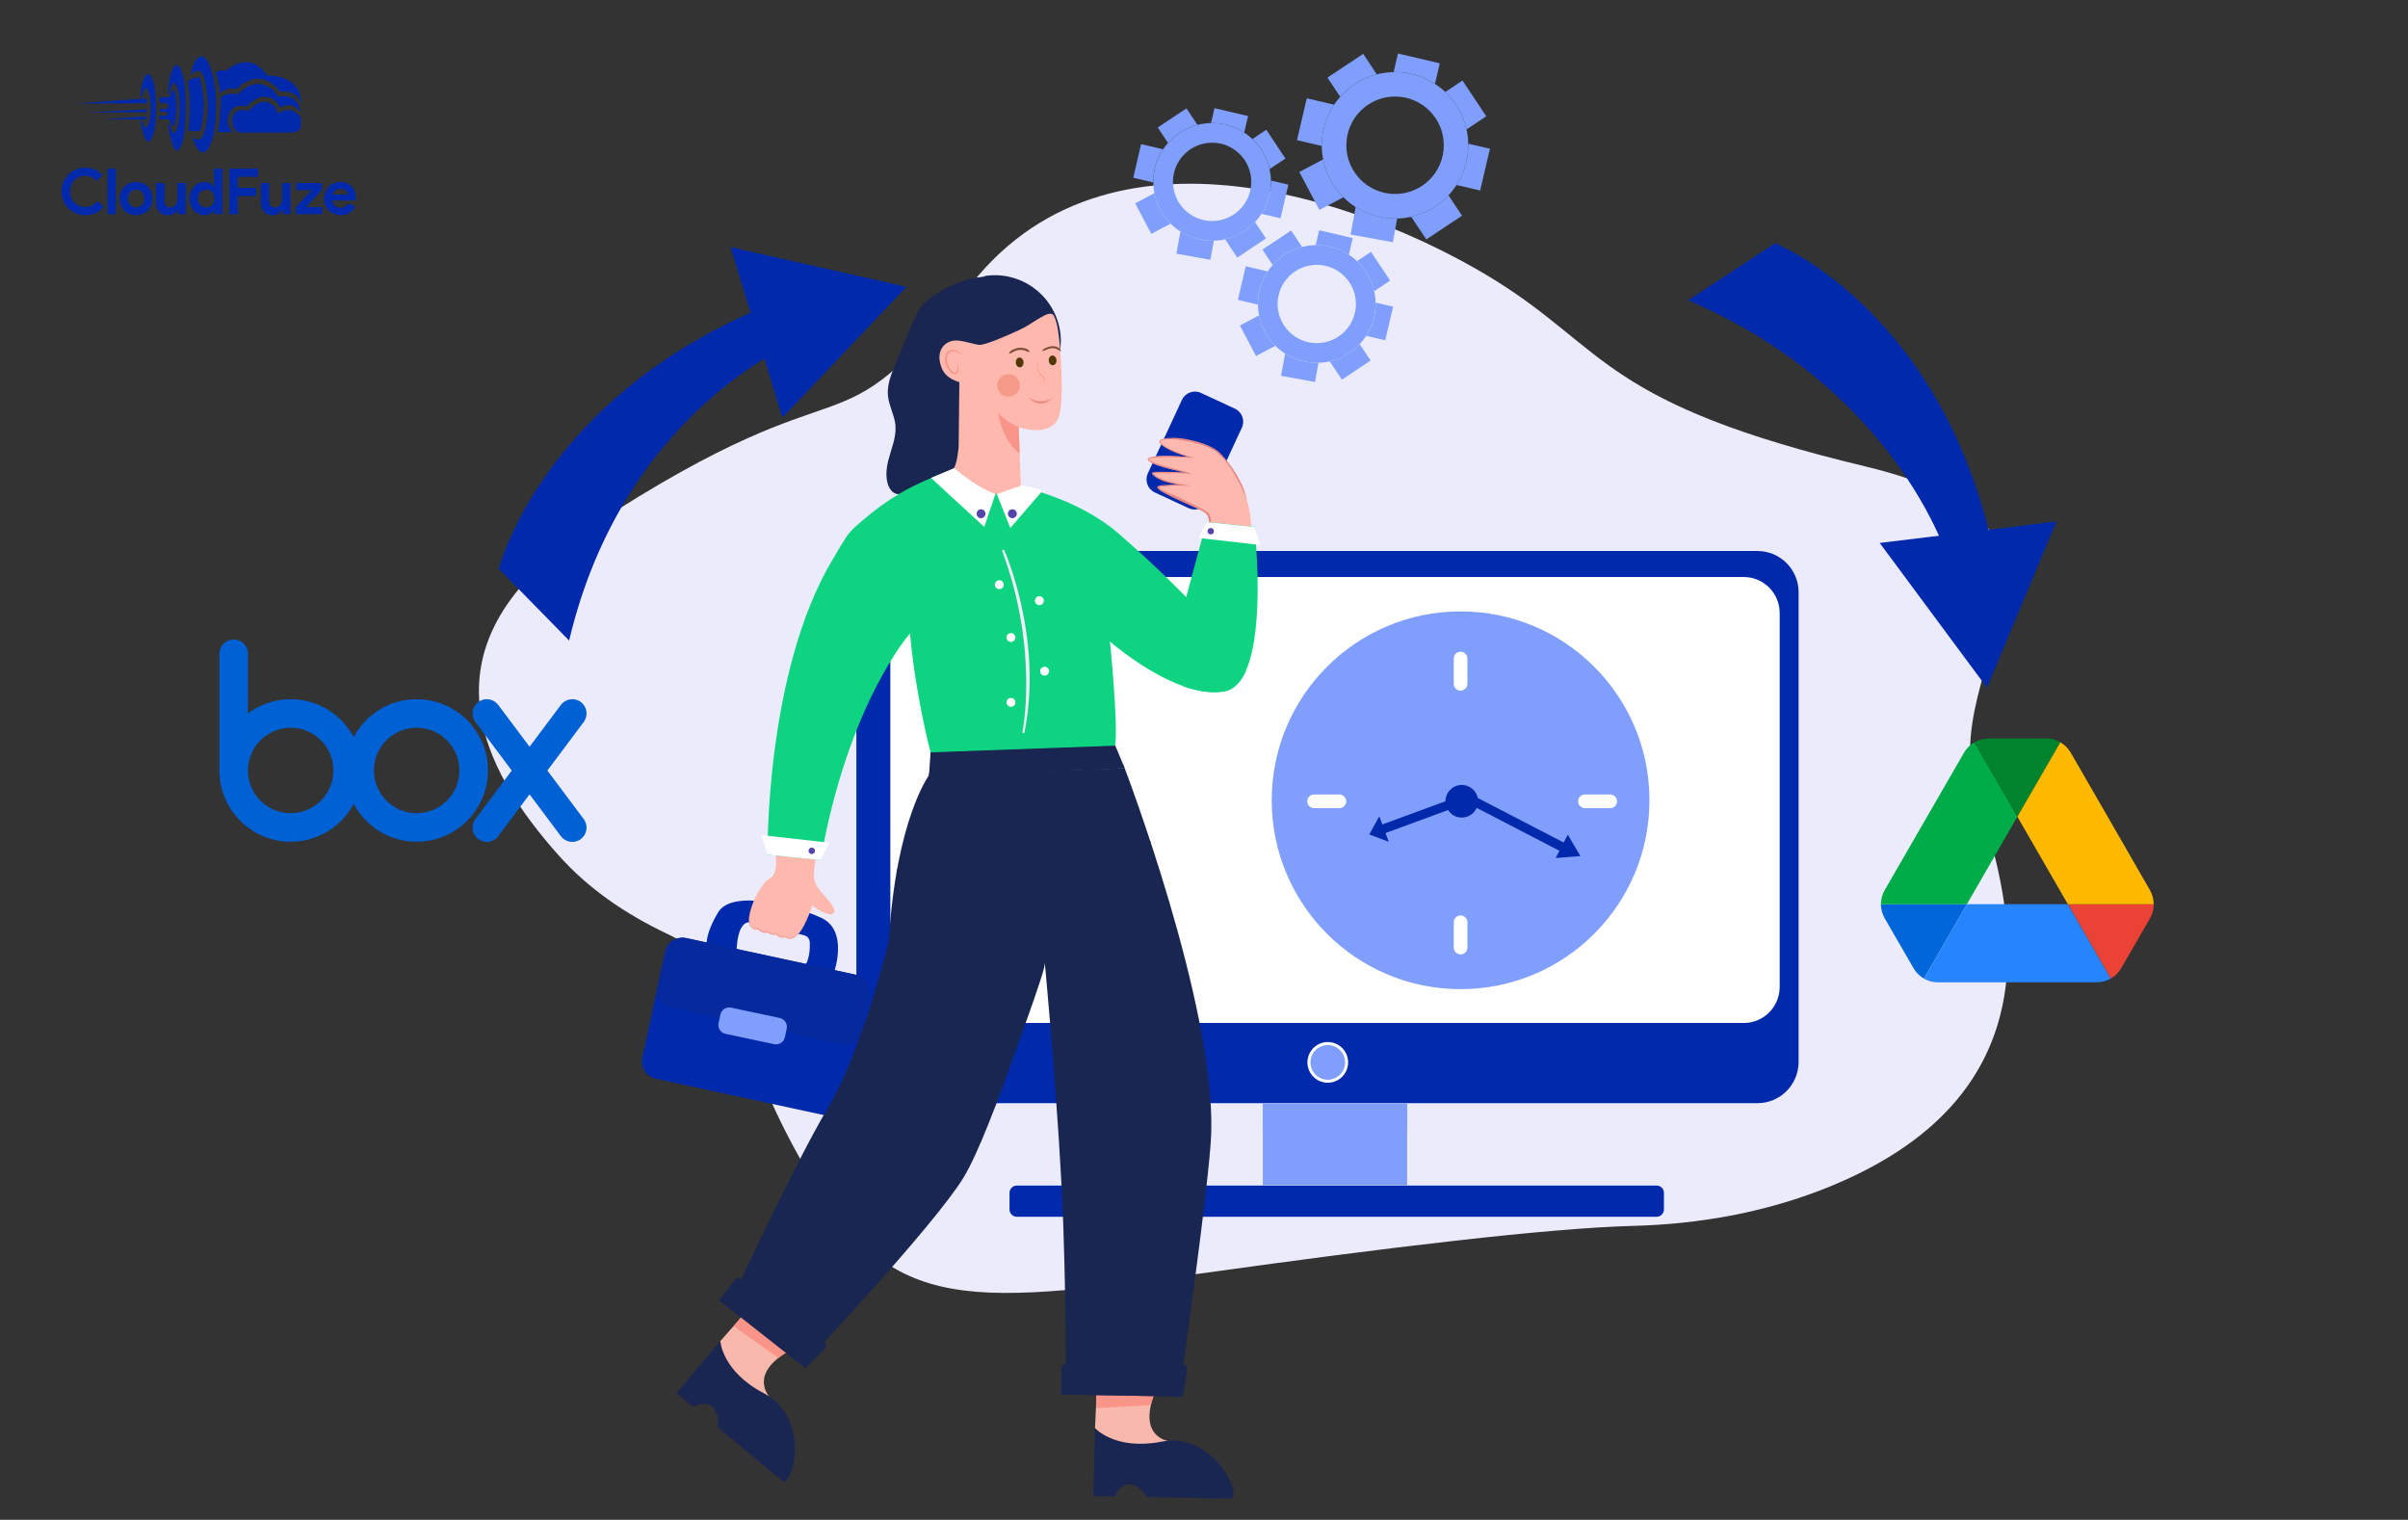 <svg width="900" height="568" viewBox="0 0 900 568" fill="none" xmlns="http://www.w3.org/2000/svg">
<rect x="0" y="0" width="900" height="568" fill="#333333" stroke="none"/>
<g clip-path="url(#clip0_7365_4950)">
<path d="M53.107 35.99C53.293 35.198 54.188 31.624 55.08 33.458C55.052 33.429 57.474 36.78 55.789 45.656C55.817 45.562 54.523 49.381 53.71 46.855C53.738 46.949 53.106 45.182 53.106 45.182C53.106 45.182 52.656 44.741 52.605 45.656C52.581 45.593 54.372 56.624 56.685 51.628C56.685 51.661 57.951 49.955 58.181 43.949C58.258 44.011 58.813 35.128 57.285 30.549C57.285 30.582 55.865 25.681 54.208 28.652C53.384 30.126 52.906 31.768 52.811 33.455C52.695 34.294 52.625 35.139 52.602 35.986C52.59 35.957 52.924 36.783 53.107 35.99Z" fill="#0129AC"/>
<path d="M63.438 34.827C63.654 33.823 64.671 29.291 65.696 31.617C65.664 31.581 68.439 35.829 66.51 47.085C66.541 46.971 65.064 51.803 64.133 48.605C64.165 48.721 63.443 46.484 63.443 46.484C63.443 46.484 62.928 45.924 62.867 47.084C62.84 47.007 64.892 60.991 67.539 54.656C67.539 54.698 68.989 52.535 69.257 44.92C69.346 44.997 69.979 33.736 68.232 27.93C68.232 27.973 66.605 21.758 64.707 25.526C63.754 27.421 63.21 29.495 63.108 31.613C62.975 32.678 62.895 33.749 62.869 34.822C62.842 34.784 63.22 35.83 63.438 34.827Z" fill="#0129AC"/>
<path d="M71.4 27.428C71.4 27.428 72.472 20.622 75.803 21.111C75.329 21.096 77.828 20.579 79.836 29.567C80.81 34.722 81.038 39.989 80.512 45.209C80.429 45.095 80.273 51.523 77.914 55.487C77.915 55.52 75.212 59.907 72.558 53.161C72.267 52.466 72.015 51.755 71.801 51.032C71.801 51.032 74.426 53.763 75.648 50.967C75.669 51.005 77.567 47.585 77.644 40.854C77.663 40.936 77.763 30.083 75.146 26.864C74.854 26.691 74.53 26.58 74.194 26.538C73.857 26.496 73.515 26.524 73.19 26.619C72.865 26.714 72.562 26.876 72.302 27.093C72.041 27.31 71.828 27.578 71.675 27.881C71.576 27.735 71.484 27.583 71.4 27.428Z" fill="#0129AC"/>
<path d="M89.405 49.528C89.405 49.528 86.204 48.413 86.873 43.767C86.912 43.443 88.234 39.804 93.005 41.522C92.889 41.522 95.49 38.05 98.81 38.088C98.837 38.088 102.615 37.858 103.896 42.5C103.826 42.567 108.763 38.472 112.447 44.064C112.457 44.081 112.456 46.576 112.447 45.95V47.311C112.447 47.311 112.259 49.478 108.794 49.527H108.588C106.702 49.495 89.405 49.528 89.405 49.528Z" fill="#0129AC"/>
<path d="M81.422 49.387C81.383 49.411 86.984 49.387 86.984 49.387C85.971 48.415 85.321 47.127 85.142 45.735C84.963 44.343 85.266 42.932 86 41.736C86.07 41.666 87.659 38.526 92.233 39.813C92.213 39.719 95.49 35.872 98.984 36.202C100.237 36.173 101.466 36.556 102.48 37.291C103.495 38.028 104.24 39.076 104.601 40.277C104.51 40.206 108.905 37.144 112.486 42.005C112.533 42.029 111.566 34.453 103.924 36.2C103.159 34.693 101.976 33.437 100.518 32.583C99.059 31.729 97.385 31.312 95.696 31.383C93.102 31.769 90.767 33.167 89.201 35.271C89.296 35.201 84.816 34.145 82.496 36.55C82.574 39.114 82.458 41.68 82.15 44.227C82.18 44.162 81.466 49.362 81.422 49.387Z" fill="#0129AC"/>
<path d="M80.598 27.179C81.526 29.654 82.081 32.252 82.244 34.889C83.043 34.096 84.038 33.528 85.128 33.245C86.218 32.962 87.364 32.973 88.448 33.278C88.556 33.278 96.599 23.966 104.72 34.266C104.811 34.301 110.861 33 112.594 38.854C112.519 38.854 113.744 28.443 99.775 28.216C99.735 28.295 94.518 18.319 84.556 26.364C83.878 26.19 83.169 26.174 82.483 26.316C81.797 26.457 81.153 26.754 80.599 27.183L80.598 27.179Z" fill="#0129AC"/>
<path d="M70.191 30.232C71.517 29.395 73.036 28.911 74.603 28.828C76.56 35.379 76.655 42.345 74.879 48.947C74.907 49.026 70.404 48.947 70.404 48.947C70.404 48.947 71.606 39.395 70.404 31.881L70.191 30.232Z" fill="#0129AC"/>
<path d="M59.593 36.483L63.322 36.199C63.719 35.202 64.266 34.271 64.942 33.438C64.966 33.438 67.341 38.456 64.942 47.44C64.496 47.096 64.123 46.667 63.845 46.178C63.567 45.688 63.389 45.148 63.322 44.589C63.322 44.521 59.434 44.589 59.434 44.589L59.597 43.227C59.597 43.227 62.976 43.635 62.748 42.502C62.728 42.478 62.948 41.458 59.773 41.849V40.625C59.773 40.625 62.922 41.315 62.93 39.695C62.93 39.671 63.082 37.941 59.773 38.607C59.749 37.896 59.689 37.187 59.593 36.483Z" fill="#0129AC"/>
<path d="M28.734 38.683L54.683 36.75C54.894 37.336 54.996 37.956 54.985 38.579C55.007 38.61 28.734 38.683 28.734 38.683Z" fill="#0129AC"/>
<path d="M31.961 42.049L54.963 40.891C54.979 41.246 54.914 41.6 54.773 41.926C54.758 41.963 31.961 42.049 31.961 42.049Z" fill="#0129AC"/>
<path d="M38.75 44.556L54.736 43.5L54.453 44.669L38.75 44.556Z" fill="#0129AC"/>
<path d="M38.708 77.316C37.904 78.301 36.889 79.093 35.737 79.633C34.536 80.176 33.23 80.448 31.912 80.429C30.702 80.439 29.503 80.205 28.386 79.74C27.333 79.303 26.375 78.665 25.567 77.862C24.764 77.054 24.126 76.098 23.689 75.046C23.225 73.936 22.991 72.744 23 71.541C22.991 70.338 23.225 69.146 23.689 68.036C24.126 66.984 24.764 66.028 25.567 65.22C26.375 64.417 27.333 63.779 28.386 63.343C29.503 62.879 30.702 62.646 31.912 62.658C33.149 62.633 34.377 62.876 35.512 63.371C36.568 63.859 37.511 64.561 38.28 65.434L36.023 67.62C35.533 67.047 34.941 66.571 34.276 66.216C33.551 65.852 32.747 65.672 31.935 65.693C31.171 65.688 30.413 65.829 29.701 66.109C29.023 66.375 28.404 66.775 27.884 67.285C27.357 67.809 26.941 68.434 26.66 69.122C26.35 69.888 26.197 70.708 26.208 71.534C26.195 72.362 26.348 73.185 26.658 73.953C26.939 74.641 27.355 75.265 27.881 75.789C28.402 76.302 29.021 76.704 29.701 76.971C30.413 77.251 31.171 77.392 31.935 77.387C32.814 77.405 33.683 77.206 34.466 76.808C35.227 76.399 35.895 75.837 36.426 75.156L38.708 77.316ZM40.181 80.048V63.034H43.292V80.048H40.181ZM50.875 68.024C51.725 68.014 52.569 68.172 53.359 68.488C54.086 68.781 54.747 69.218 55.303 69.771C55.86 70.331 56.297 70.998 56.59 71.731C56.905 72.525 57.062 73.373 57.053 74.226C57.062 75.08 56.905 75.928 56.59 76.722C56.298 77.455 55.862 78.122 55.306 78.682C54.75 79.235 54.089 79.671 53.362 79.965C52.572 80.281 51.728 80.439 50.878 80.429C50.027 80.439 49.183 80.281 48.394 79.965C47.666 79.671 47.005 79.235 46.449 78.682C45.891 78.122 45.453 77.455 45.16 76.722C44.844 75.928 44.687 75.08 44.696 74.226C44.687 73.373 44.844 72.525 45.16 71.731C45.451 70.998 45.887 70.331 46.443 69.771C46.999 69.218 47.66 68.781 48.387 68.488C49.178 68.171 50.023 68.014 50.875 68.024ZM50.875 77.553C51.27 77.553 51.661 77.477 52.027 77.328C52.396 77.18 52.732 76.96 53.013 76.679C53.307 76.38 53.538 76.025 53.691 75.634C53.864 75.186 53.948 74.709 53.94 74.23C53.948 73.75 53.864 73.273 53.691 72.826C53.538 72.435 53.307 72.079 53.013 71.78C52.732 71.498 52.397 71.275 52.027 71.126C51.661 70.977 51.27 70.9 50.875 70.9C50.475 70.897 50.08 70.974 49.71 71.125C49.346 71.276 49.016 71.499 48.738 71.779C48.444 72.078 48.213 72.434 48.061 72.824C47.888 73.272 47.803 73.749 47.811 74.229C47.803 74.708 47.888 75.185 48.061 75.633C48.213 76.024 48.444 76.379 48.738 76.678C49.016 76.957 49.346 77.177 49.71 77.326C50.08 77.478 50.475 77.555 50.875 77.553ZM66.511 78.525H66.321C65.959 79.11 65.451 79.59 64.847 79.918C64.198 80.266 63.471 80.442 62.735 80.429C62.118 80.476 61.499 80.379 60.927 80.144C60.355 79.909 59.846 79.543 59.441 79.076C58.676 78.032 58.295 76.757 58.361 75.464V68.404H61.474V75.08C61.42 75.75 61.619 76.415 62.032 76.945C62.245 77.156 62.5 77.319 62.781 77.424C63.062 77.528 63.361 77.572 63.66 77.551C64.053 77.56 64.441 77.466 64.787 77.28C65.113 77.096 65.397 76.845 65.619 76.543C65.858 76.214 66.035 75.844 66.141 75.45C66.263 75.013 66.323 74.561 66.321 74.108V68.404H69.431V80.048H66.515L66.511 78.525ZM80.175 78.644H79.984C79.66 79.174 79.201 79.61 78.654 79.906C77.969 80.275 77.198 80.455 76.42 80.429C75.685 80.431 74.959 80.273 74.292 79.965C73.62 79.657 73.015 79.222 72.51 78.682C71.981 78.112 71.566 77.447 71.287 76.722C70.98 75.926 70.826 75.079 70.836 74.226C70.826 73.374 70.98 72.527 71.287 71.731C71.566 71.006 71.982 70.34 72.511 69.771C73.016 69.233 73.621 68.798 74.292 68.491C74.959 68.183 75.685 68.025 76.419 68.028C77.197 68.001 77.968 68.181 78.653 68.55C79.199 68.845 79.659 69.278 79.984 69.806H80.175L79.984 68.143V63.034H83.097V80.048H80.175V78.644ZM77.062 77.553C77.465 77.555 77.864 77.478 78.238 77.328C78.607 77.18 78.943 76.96 79.224 76.679C79.519 76.379 79.754 76.024 79.913 75.634C80.094 75.188 80.183 74.711 80.175 74.23C80.183 73.749 80.094 73.271 79.913 72.826C79.754 72.436 79.519 72.08 79.224 71.78C78.943 71.498 78.608 71.275 78.238 71.126C77.864 70.976 77.465 70.899 77.062 70.901C76.657 70.899 76.257 70.98 75.885 71.138C75.517 71.294 75.182 71.52 74.899 71.804C74.604 72.104 74.37 72.459 74.21 72.849C74.031 73.286 73.942 73.755 73.949 74.228C73.942 74.7 74.031 75.169 74.21 75.606C74.37 75.996 74.604 76.351 74.899 76.651C75.182 76.935 75.517 77.161 75.885 77.317C76.257 77.475 76.657 77.555 77.062 77.553ZM85.664 63.034H96.452V66.076H88.874V70.21H95.694V73.252H88.874V80.048H85.666L85.664 63.034ZM105.649 78.528H105.459C105.097 79.111 104.589 79.59 103.985 79.918C103.336 80.266 102.608 80.442 101.87 80.429C101.254 80.476 100.636 80.378 100.064 80.143C99.493 79.909 98.984 79.543 98.579 79.076C97.814 78.032 97.433 76.757 97.499 75.464V68.404H100.612V75.08C100.558 75.75 100.757 76.415 101.171 76.945C101.383 77.156 101.638 77.319 101.919 77.424C102.2 77.528 102.499 77.572 102.798 77.551C103.192 77.559 103.581 77.465 103.927 77.278C104.253 77.094 104.537 76.843 104.759 76.541C104.998 76.212 105.176 75.841 105.282 75.448C105.402 75.011 105.462 74.56 105.459 74.108V68.404H108.572V80.048H105.649V78.528ZM110.544 77.482L116.485 71.066H110.734V68.404H120.306V70.975L114.366 77.391H120.401V80.048H110.54L110.544 77.482ZM132.81 77.244C132.286 78.18 131.539 78.971 130.636 79.549C129.632 80.161 128.472 80.466 127.297 80.429C126.455 80.437 125.619 80.28 124.838 79.965C124.104 79.669 123.437 79.228 122.877 78.669C122.318 78.109 121.878 77.442 121.581 76.709C121.265 75.919 121.108 75.075 121.118 74.224C121.114 73.408 121.268 72.598 121.57 71.839C121.859 71.107 122.286 70.437 122.83 69.867C123.375 69.3 124.024 68.844 124.743 68.524C125.509 68.185 126.34 68.015 127.178 68.025C128.033 68.01 128.881 68.168 129.673 68.489C130.371 68.776 130.996 69.214 131.503 69.772C132.004 70.334 132.384 70.993 132.62 71.707C132.879 72.489 133.008 73.308 133 74.131V74.416C132.985 74.503 132.977 74.59 132.977 74.678C132.96 74.764 132.952 74.852 132.953 74.939H124.184C124.233 75.368 124.366 75.783 124.576 76.16C124.765 76.49 125.015 76.78 125.313 77.015C125.599 77.242 125.926 77.411 126.275 77.514C126.622 77.617 126.983 77.669 127.345 77.669C127.971 77.693 128.589 77.523 129.115 77.182C129.574 76.866 129.953 76.447 130.22 75.958L132.81 77.244ZM129.982 72.729C129.957 72.489 129.888 72.256 129.78 72.04C129.651 71.773 129.474 71.531 129.258 71.327C129.009 71.093 128.719 70.908 128.402 70.781C128.012 70.629 127.597 70.555 127.178 70.565C126.545 70.554 125.926 70.755 125.42 71.135C124.899 71.535 124.524 72.094 124.35 72.727L129.982 72.729Z" fill="#0129AC"/>
</g>
<path d="M249.309 348.989C233.547 341.47 219.829 332.076 208.625 319.487C181.232 288.708 153.307 240.995 221.491 196.477C322.626 130.445 308.844 174.473 363.182 106.013C417.498 37.553 518.122 79.238 559.339 105.076C600.555 130.913 599.831 151 697.026 174.281C794.22 197.563 722.331 248.152 738.924 297.654C753.366 340.767 770.044 410.185 680.582 444.777C659.239 453.021 635.382 457.515 610.545 458.154C578.68 458.964 518.165 466.27 450.557 475.706C356.834 488.806 331.125 490.531 298.705 432.444C270.333 381.621 280.472 363.856 249.33 348.989H249.309Z" fill="#EBEBFC"/>
<path d="M656.832 205.922H335.471C326.965 205.922 320.07 212.817 320.07 221.322V396.903C320.07 405.408 326.965 412.303 335.471 412.303H656.832C665.338 412.303 672.233 405.408 672.233 396.903V221.322C672.233 212.817 665.338 205.922 656.832 205.922Z" fill="#0129AC"/>
<path d="M651.72 215.648H346.206C338.783 215.648 332.766 221.666 332.766 229.089V368.885C332.766 376.308 338.783 382.325 346.206 382.325H651.72C659.143 382.325 665.161 376.308 665.161 368.885V229.089C665.161 221.666 659.143 215.648 651.72 215.648Z" fill="white"/>
<path d="M525.917 412.469H471.984V442.929H525.917V412.469Z" fill="#809EFC"/>
<path d="M619.155 443.078H380.056C378.539 443.078 377.309 444.308 377.309 445.826V452.003C377.309 453.521 378.539 454.751 380.056 454.751H619.155C620.673 454.751 621.903 453.521 621.903 452.003V445.826C621.903 444.308 620.673 443.078 619.155 443.078Z" fill="#0129AC"/>
<path d="M525.917 412.469H471.984V422.672H525.917V412.469Z" fill="#809EFC"/>
<path d="M503.663 398.802C504.629 394.714 502.099 390.618 498.012 389.652C493.925 388.686 489.829 391.216 488.863 395.303C487.896 399.39 490.427 403.486 494.514 404.452C498.601 405.419 502.697 402.889 503.663 398.802Z" fill="white"/>
<path d="M502.566 398.545C503.388 395.064 501.234 391.576 497.754 390.753C494.273 389.931 490.785 392.085 489.962 395.566C489.14 399.046 491.294 402.534 494.774 403.357C498.255 404.18 501.743 402.025 502.566 398.545Z" fill="#809EFC"/>
<path d="M545.903 369.68C584.888 369.68 616.493 338.076 616.493 299.09C616.493 260.104 584.888 228.5 545.903 228.5C506.917 228.5 475.312 260.104 475.312 299.09C475.312 338.076 506.917 369.68 545.903 369.68Z" fill="#809EFC"/>
<path d="M545.9 258.132C544.494 258.132 543.344 256.982 543.344 255.576V246.119C543.344 244.713 544.494 243.562 545.9 243.562C547.306 243.562 548.456 244.713 548.456 246.119V255.576C548.456 256.982 547.306 258.132 545.9 258.132Z" fill="white"/>
<path d="M545.9 356.702C544.494 356.702 543.344 355.552 543.344 354.146V344.689C543.344 343.283 544.494 342.133 545.9 342.133C547.306 342.133 548.456 343.283 548.456 344.689V354.146C548.456 355.552 547.306 356.702 545.9 356.702Z" fill="white"/>
<path d="M589.824 299.478C589.824 298.072 590.974 296.922 592.38 296.922H601.838C603.244 296.922 604.394 298.072 604.394 299.478C604.394 300.884 603.244 302.034 601.838 302.034H592.38C590.974 302.034 589.824 300.884 589.824 299.478Z" fill="white"/>
<path d="M488.582 299.478C488.582 298.072 489.732 296.922 491.138 296.922H500.596C502.001 296.922 503.152 298.072 503.152 299.478C503.152 300.884 502.001 302.034 500.596 302.034H491.138C489.732 302.034 488.582 300.884 488.582 299.478Z" fill="white"/>
<path d="M585.93 319.567L587.527 316.484L549.176 296.605L547.578 299.687L585.93 319.567Z" fill="#0129AC"/>
<path d="M590.695 319.946L586.073 320.309L581.43 320.671L583.709 316.304L585.967 311.938L588.331 315.942L590.695 319.946Z" fill="#0129AC"/>
<path d="M545.754 301.07L544.57 297.852L514.245 309.009L515.429 312.228L545.754 301.07Z" fill="#0129AC"/>
<path d="M511.758 311.871L515.4 313.234L519.043 314.597L517.296 309.826L515.528 305.055L513.654 308.463L511.758 311.871Z" fill="#0129AC"/>
<path d="M550.646 303.769C553.025 301.39 553.025 297.532 550.646 295.153C548.267 292.774 544.409 292.774 542.03 295.153C539.651 297.532 539.651 301.39 542.03 303.769C544.409 306.148 548.267 306.148 550.646 303.769Z" fill="#0129AC"/>
<path d="M548.762 53.67C548.719 51.859 548.506 50.07 548.123 48.366C546.909 42.913 544.076 38.078 540.157 34.371C538.985 33.264 537.686 32.241 536.322 31.368C532.02 28.556 526.908 26.938 521.391 26.938C515.874 26.938 521.05 26.938 520.88 26.938C518.707 26.98 516.598 27.278 514.596 27.79C509.207 29.174 504.478 32.135 500.9 36.182C500.069 37.119 499.302 38.12 498.599 39.164C495.702 43.509 494.02 48.707 494.02 54.309C494.02 59.911 494.02 54.479 494.02 54.564C494.02 56.29 494.211 57.951 494.531 59.591C495.596 65.066 498.301 69.965 502.114 73.735C503.498 75.098 505.011 76.334 506.651 77.377C510.911 80.104 515.959 81.68 521.391 81.68C526.822 81.68 521.923 81.68 522.179 81.68C523.968 81.637 525.715 81.403 527.419 81.02C532.85 79.805 537.686 76.951 541.371 73.011C542.5 71.818 543.501 70.519 544.395 69.155C547.164 64.874 548.762 59.783 548.762 54.33C548.762 48.877 548.762 53.904 548.762 53.712V53.67ZM503.2 54.287C503.2 44.234 511.358 36.075 521.412 36.075C531.466 36.075 539.624 44.234 539.624 54.287C539.624 64.341 531.466 72.499 521.412 72.499C511.358 72.499 503.2 64.341 503.2 54.287Z" fill="#809EFC"/>
<path d="M538.133 23.664L536.322 31.353C532.02 28.541 526.907 26.923 521.391 26.923C515.874 26.923 521.05 26.923 520.879 26.923L522.498 20L538.133 23.664Z" fill="#809EFC"/>
<path d="M555.493 43.457L548.123 48.377C546.909 42.925 544.076 38.089 540.156 34.383L546.61 30.102L555.493 43.457Z" fill="#809EFC"/>
<path d="M556.877 55.57L553.213 71.204L544.395 69.138C547.164 64.857 548.761 59.766 548.761 54.313C548.761 48.86 548.761 53.887 548.761 53.696L556.898 55.591L556.877 55.57Z" fill="#809EFC"/>
<path d="M546.439 80.602L533.084 89.484L527.418 80.986C532.85 79.772 537.685 76.917 541.37 72.977L546.439 80.602Z" fill="#809EFC"/>
<path d="M522.203 81.647L520.585 90.529L504.801 87.653L506.675 77.344C510.935 80.07 515.984 81.647 521.415 81.647C526.847 81.647 521.948 81.647 522.203 81.647Z" fill="#809EFC"/>
<path d="M502.116 73.714L493.127 78.464L485.629 64.278L494.533 59.57C495.598 65.045 498.303 69.944 502.116 73.714Z" fill="#809EFC"/>
<path d="M494.041 54.294C494.041 54.379 494.041 54.464 494.041 54.55L484.754 52.377L488.418 36.742L498.621 39.128C495.724 43.473 494.041 48.67 494.041 54.273V54.294Z" fill="#809EFC"/>
<path d="M514.595 27.772C509.206 29.156 504.477 32.117 500.898 36.164L496.148 29.007L509.504 20.125L514.595 27.793V27.772Z" fill="#809EFC"/>
<path d="M475.015 67.477C474.994 66.007 474.802 64.58 474.504 63.217C473.545 58.829 471.266 54.952 468.114 51.97C467.155 51.075 466.133 50.266 465.025 49.542C461.574 47.284 457.463 45.984 453.033 45.984C448.602 45.984 452.756 45.984 452.628 45.984C450.882 46.027 449.199 46.261 447.58 46.666C443.256 47.774 439.443 50.159 436.568 53.397C435.907 54.142 435.29 54.952 434.714 55.783C432.393 59.276 431.051 63.451 431.051 67.967C431.051 72.482 431.051 68.116 431.051 68.18C431.051 69.564 431.2 70.906 431.456 72.227C432.308 76.636 434.48 80.555 437.547 83.601C438.655 84.709 439.869 85.689 441.19 86.519C444.598 88.713 448.666 89.97 453.033 89.97C457.4 89.97 453.459 89.97 453.672 89.97C455.12 89.927 456.526 89.757 457.868 89.438C462.235 88.458 466.112 86.179 469.072 83.005C469.967 82.046 470.776 81.002 471.501 79.895C473.716 76.466 475.015 72.376 475.015 67.967C475.015 63.557 475.015 67.626 475.015 67.455V67.477ZM438.399 67.967C438.399 59.894 444.96 53.333 453.033 53.333C461.106 53.333 467.666 59.894 467.666 67.967C467.666 76.04 461.106 82.6 453.033 82.6C444.96 82.6 438.399 76.04 438.399 67.967Z" fill="#809EFC"/>
<path d="M466.474 43.369L465.026 49.546C461.575 47.288 457.464 45.989 453.033 45.989C448.603 45.989 452.756 45.989 452.629 45.989L453.928 40.43L466.474 43.369Z" fill="#809EFC"/>
<path d="M480.425 59.257L474.503 63.197C473.545 58.809 471.266 54.933 468.113 51.951L473.289 48.5L480.425 59.236V59.257Z" fill="#809EFC"/>
<path d="M481.536 69.012L478.597 81.579L471.504 79.918C473.719 76.488 475.018 72.398 475.018 67.989C475.018 63.58 475.018 67.648 475.018 67.478L481.558 69.012H481.536Z" fill="#809EFC"/>
<path d="M473.165 89.127L462.429 96.263L457.871 89.425C462.238 88.445 466.114 86.166 469.075 82.992L473.144 89.105L473.165 89.127Z" fill="#809EFC"/>
<path d="M453.674 89.945L452.375 97.102L439.68 94.802L441.192 86.516C444.6 88.71 448.669 89.966 453.035 89.966C457.402 89.966 453.461 89.966 453.674 89.966V89.945Z" fill="#809EFC"/>
<path d="M437.526 83.585L430.305 87.398L424.277 76.002L431.434 72.211C432.286 76.62 434.459 80.54 437.526 83.585Z" fill="#809EFC"/>
<path d="M431.031 67.968C431.031 68.032 431.031 68.117 431.031 68.181L423.555 66.434L426.494 53.867L434.695 55.784C432.373 59.278 431.031 63.452 431.031 67.968Z" fill="#809EFC"/>
<path d="M447.561 46.672C443.237 47.779 439.425 50.165 436.549 53.403L432.715 47.651L443.45 40.516L447.54 46.672H447.561Z" fill="#809EFC"/>
<path d="M514.132 113.102C514.111 111.632 513.919 110.205 513.621 108.842C512.663 104.454 510.383 100.577 507.231 97.595C506.272 96.7 505.25 95.891 504.142 95.167C500.692 92.909 496.581 91.609 492.15 91.609C487.72 91.609 491.873 91.609 491.745 91.609C489.999 91.652 488.316 91.886 486.697 92.291C482.373 93.399 478.56 95.784 475.685 99.022C475.024 99.767 474.407 100.577 473.832 101.408C471.51 104.901 470.168 109.076 470.168 113.592C470.168 118.107 470.168 113.741 470.168 113.805C470.168 115.189 470.317 116.531 470.573 117.852C471.425 122.261 473.597 126.18 476.665 129.226C477.772 130.334 478.986 131.314 480.307 132.144C483.715 134.338 487.784 135.595 492.15 135.595C496.517 135.595 492.576 135.595 492.789 135.595C494.238 135.552 495.643 135.382 496.985 135.063C501.352 134.083 505.229 131.804 508.189 128.63C509.084 127.671 509.894 126.628 510.618 125.52C512.833 122.09 514.132 118.001 514.132 113.592C514.132 109.182 514.132 113.251 514.132 113.08V113.102ZM477.517 113.613C477.517 105.54 484.077 98.979 492.15 98.979C500.223 98.979 506.784 105.54 506.784 113.613C506.784 121.686 500.223 128.246 492.15 128.246C484.077 128.246 477.517 121.686 477.517 113.613Z" fill="#809EFC"/>
<path d="M505.591 88.994L504.143 95.171C500.692 92.913 496.581 91.614 492.151 91.614C487.72 91.614 491.874 91.614 491.746 91.614L493.045 86.055L505.591 88.994Z" fill="#809EFC"/>
<path d="M519.542 104.882L513.621 108.822C512.662 104.434 510.383 100.558 507.23 97.576L512.407 94.125L519.563 104.86L519.542 104.882Z" fill="#809EFC"/>
<path d="M520.677 114.642L517.738 127.188L510.645 125.527C512.86 122.098 514.159 118.008 514.159 113.599C514.159 109.189 514.159 113.258 514.159 113.087L520.698 114.621L520.677 114.642Z" fill="#809EFC"/>
<path d="M512.282 134.752L501.547 141.887L496.988 135.05C501.355 134.07 505.232 131.791 508.192 128.617L512.261 134.73L512.282 134.752Z" fill="#809EFC"/>
<path d="M492.791 135.593L491.492 142.75L478.797 140.45L480.309 132.164C483.717 134.358 487.786 135.615 492.152 135.615C496.519 135.615 492.578 135.615 492.791 135.615V135.593Z" fill="#809EFC"/>
<path d="M476.667 129.234L469.446 133.047L463.418 121.651L470.575 117.859C471.427 122.269 473.6 126.188 476.667 129.234Z" fill="#809EFC"/>
<path d="M470.148 113.617C470.148 113.68 470.148 113.766 470.148 113.83L462.672 112.083L465.611 99.516L473.812 101.433C471.49 104.926 470.148 109.101 470.148 113.617Z" fill="#809EFC"/>
<path d="M486.679 92.296C482.355 93.404 478.542 95.79 475.666 99.028L471.832 93.276L482.567 86.141L486.657 92.296H486.679Z" fill="#809EFC"/>
<path d="M282.752 124.204L273.082 92.359L305.927 99.793L338.773 107.227L315.598 131.638L292.402 156.069L282.752 124.204Z" fill="#0129AC"/>
<path d="M186.449 212.622C186.449 212.622 203.106 146.015 292.356 111.977L297.34 127.888C297.34 127.888 232.991 153.79 212.713 239.397L186.471 212.622H186.449Z" fill="#0129AC"/>
<path d="M735.584 198.909L768.621 194.883L755.628 225.96L742.635 257.017L722.591 229.965L702.547 202.913L735.584 198.909Z" fill="#0129AC"/>
<path d="M663.479 90.912C663.479 90.912 727.871 116.664 745.976 210.451L729.426 212.602C729.426 212.602 711.767 146.996 630.953 112.212L663.479 90.891V90.912Z" fill="#0129AC"/>
<path d="M264.162 353.685L275.302 356.028C275.302 356.028 275.11 343.525 280.84 344.781C285.334 345.783 296.049 348.424 300.5 349.531C301.736 349.83 302.63 350.937 302.673 352.215C302.758 354.558 302.588 358.329 300.82 361.119L311.683 363.526C311.683 363.526 317.307 347.913 307.04 343.077C296.773 338.242 273.619 332.321 268.422 340.947C263.224 349.595 264.14 353.685 264.14 353.685H264.162Z" fill="#0129AC"/>
<path d="M324.805 372.023L321.759 386.124L316.2 411.791C315.433 415.349 311.918 417.606 308.361 416.84L245.12 403.165C241.562 402.398 239.305 398.883 240.071 395.326L245.61 369.723C245.61 369.701 245.61 369.68 245.61 369.659L248.634 355.643C249.401 352.086 252.916 349.828 256.473 350.595L319.714 364.27C323.229 365.037 325.487 368.487 324.784 372.023H324.805Z" fill="#0129AC"/>
<path d="M324.809 372.023L321.763 386.124C321.103 389.149 318.121 391.087 315.096 390.427L249.938 376.326C246.935 375.687 245.017 372.726 245.635 369.723C245.635 369.701 245.635 369.68 245.635 369.659L248.66 355.643C249.427 352.086 252.941 349.828 256.498 350.595L319.74 364.27C323.254 365.037 325.512 368.487 324.809 372.023Z" fill="#06299D"/>
<path d="M273.233 376.59L291.443 380.461C293.256 380.846 294.421 382.64 294.035 384.453L293.353 387.661C292.968 389.474 291.174 390.639 289.362 390.253L271.152 386.383C269.339 385.998 268.174 384.204 268.56 382.391L269.242 379.183C269.627 377.37 271.421 376.205 273.233 376.59Z" fill="#809EFC"/>
<path d="M304.512 323.154C303.66 328.394 304.597 329.778 305.534 331.567C306.472 333.399 313.437 339.491 311.52 341.323C309.603 343.155 303.639 338.405 303.639 338.405C300.614 347.33 298.101 349.694 296.247 350.525C294.394 351.356 293.436 349.992 293.436 349.992C291.54 351.1 290.113 348.97 290.113 348.97C288.515 349.673 286.726 348.224 286.726 348.224C285.384 349.098 283.425 347.074 283.425 347.074C280.762 347.607 280.315 345.178 280.315 345.178C278.781 341.004 284.298 330.055 287.45 328.5C290.645 326.924 290.049 321.386 290.049 321.386C290.049 321.386 288.515 296.762 290.39 284.046C292.243 271.308 305.534 234.352 305.534 234.352L331.457 247.111C312.095 270.648 305.215 317.573 304.597 322.728C304.597 322.728 304.597 322.749 304.597 322.77C304.576 322.898 304.555 323.047 304.533 323.175L304.512 323.154Z" fill="#FFB8AE"/>
<path d="M281.187 338.109C281.187 338.109 277.694 348.099 283.423 346.821C283.423 346.821 285.34 348.866 286.725 347.95C286.725 347.95 288.855 349.484 290.154 348.674C290.154 348.674 291.688 350.826 293.477 349.697C293.477 349.697 296.374 353.403 301.018 344.926C301.018 344.926 297.354 353.297 293.413 350.208C293.413 350.208 291.794 351.209 290.048 349.271C290.048 349.271 288.706 349.867 286.704 348.525C286.704 348.525 285.213 349.335 283.317 347.396C283.317 347.396 277.246 348.504 281.229 338.131L281.187 338.109Z" fill="#F7A097"/>
<path d="M302.844 241.956L305.528 234.352L331.685 246.642L327.403 252.627L302.844 241.956Z" fill="#F7A097"/>
<path d="M409.866 520.672L409.27 533.708C409.27 533.708 411.357 540.46 416.512 541.823C421.645 543.187 434.532 542.356 434.873 541.823C435.214 541.291 436.364 538.479 436.364 538.479C436.364 538.479 425.415 536.818 431.422 521.055L409.887 520.672H409.866Z" fill="#F8B8AB"/>
<path d="M409.695 526.25L430.123 525.143C430.612 523.098 431.145 521.628 431.315 521.266C431.358 521.181 431.401 521.032 431.401 521.032L409.802 520.648L409.717 526.229L409.695 526.25Z" fill="#F99489"/>
<path d="M409.247 533.709C409.247 533.709 416.702 542.229 434.253 538.778C450.953 535.477 462.796 553.987 460.815 560.079L428.737 559.504C428.737 559.504 422.048 548.853 416.659 559.291L408.629 559.142L409.247 533.688V533.709Z" fill="#1A2652"/>
<path d="M277.863 491.389L269.258 501.187C269.258 501.187 266.681 507.747 269.833 512.029C272.986 516.31 283.572 523.701 284.168 523.51C284.765 523.318 287.427 521.827 287.427 521.827C287.427 521.827 279.908 513.69 294.457 505.127L277.885 491.367L277.863 491.389Z" fill="#F8B8AB"/>
<path d="M274.242 495.623L290.878 507.53C292.539 506.252 293.881 505.421 294.222 505.251C294.307 505.208 294.435 505.123 294.435 505.123L277.799 491.32L274.242 495.623Z" fill="#F99489"/>
<path d="M269.236 501.164C269.236 501.164 269.726 512.475 285.594 520.761C300.697 528.62 298.375 550.475 293.007 553.989L268.32 533.498C268.32 533.498 269.768 520.995 259.033 525.788L252.855 520.654L269.236 501.164Z" fill="#1A2652"/>
<path d="M398.307 521.198L440.588 521.923C440.588 521.923 452.176 441.236 452.708 423.429C454.178 375.439 420.332 287.062 420.332 287.062L347.207 289.768C347.207 289.768 334.916 306.233 332.211 351.539C332.211 351.539 322.519 391.946 309.441 414.014C296.362 436.081 272.25 488.31 272.25 488.31L299.962 510.356C299.962 510.356 349.102 458.191 360.115 440.107C371.127 422.023 390.468 359.484 390.468 359.484C390.468 359.484 396.155 419.893 397.433 458.66C398.711 497.427 398.307 521.177 398.307 521.177V521.198Z" fill="#1A2652"/>
<path d="M347.829 280.945L347.211 289.764L420.336 287.059L416.757 278.453L347.829 280.945Z" fill="#1A2652"/>
<path d="M396.609 521.196L396.673 511.482C396.673 510.609 397.376 509.906 398.25 509.906H442.129C443.109 509.906 443.833 510.78 443.705 511.738L442.15 521.941L396.609 521.217V521.196Z" fill="#1A2652"/>
<path d="M268.781 485.962L274.703 478.251C275.235 477.569 276.173 477.378 276.79 477.867L308.273 501.767C308.975 502.299 308.975 503.386 308.294 504.067L301.009 511.352L268.781 485.983V485.962Z" fill="#1A2652"/>
<path d="M347.272 288.85L347.208 289.787L346.867 290.298C346.867 290.298 418.331 287.252 420.333 287.082L419.886 285.953L347.272 288.871V288.85Z" fill="#1A2652"/>
<path d="M410.559 287.062C410.559 287.062 418.078 319.823 430.176 315.179L429.878 314.285C429.878 314.285 421.209 318.63 411.901 287.062H410.559Z" fill="#1A2652"/>
<path d="M360.867 288.844C360.867 288.844 358.204 324.522 335.37 324.65L335.051 326.439C335.051 326.439 356.117 328.974 362.891 288.844H360.867Z" fill="#1A2652"/>
<path d="M395.564 287.396C395.564 287.396 407.343 353.172 390.941 354.131V355.388C390.941 355.388 408.813 359.477 397.417 287.375L395.564 287.418V287.396Z" fill="#1A2652"/>
<path d="M387.636 287.887C387.636 287.887 391.811 351.853 389.511 360.628C387.189 369.404 371.043 415.925 371.043 415.925C371.043 415.925 388.19 370.129 390.213 361.8C390.789 359.414 391.406 353.493 391.172 345.739C390.938 337.986 389.425 299.006 388.637 287.695L387.657 287.866L387.636 287.887Z" fill="#1A2652"/>
<path d="M396.474 127.518C396.474 141.15 385.419 152.226 371.766 152.226C358.112 152.226 362.521 150.863 358.73 148.52L359.454 174.975C353.895 177.276 348.293 179.534 342.754 181.855C339.708 183.133 335.661 186.648 332.977 183.155C330.677 180.151 331.146 175.401 332.019 172.015C333.148 167.648 335.108 163.303 334.66 158.808C334.277 155.038 332.211 151.587 331.87 147.817C331.486 143.727 333.127 139.765 334.724 135.974C337.387 129.733 339.794 123.3 342.69 117.166C344.629 113.055 349.059 110.158 353.043 108.006C356.429 106.174 360.072 104.811 363.821 103.917C364.012 103.874 364.545 103.81 365.184 103.746C366.462 103.597 368.145 103.405 368.4 103.086C369.508 102.937 370.637 102.852 371.787 102.852C385.419 102.852 396.496 113.907 396.496 127.56L396.474 127.518Z" fill="#1A2652"/>
<path d="M388.425 183.816L381.545 181.729L380.735 159.598C380.735 159.598 391.428 163.56 395.198 156.956C395.198 156.956 397.265 154.656 396.775 140.811C396.285 126.944 395.39 120.852 393.899 118.019C392.429 115.165 386.572 120.746 381.034 123.302C375.495 125.858 367.955 129.074 365.974 128.882C363.993 128.691 359.307 127.072 356.9 127.263C353.236 127.54 350.531 130.48 351.234 134.953C351.916 139.192 354.195 141.492 358.562 142.834L358.306 166.904C358.306 166.904 357.795 173.358 356.431 175.126C355.068 176.894 351.554 178.385 351.554 178.385L349.168 179.322C349.168 179.322 367.231 208.12 381.247 205.415C381.247 205.415 388.446 195.447 388.404 183.816H388.425Z" fill="#FFB8AE"/>
<path d="M380.756 159.59C380.756 159.59 375.047 157.204 373.066 154.18C373.066 154.18 374.259 164.468 381.118 169.495L380.756 159.611V159.59Z" fill="#F99489"/>
<path d="M379.669 135.596C379.754 136.598 380.478 137.343 381.266 137.279C382.054 137.215 382.629 136.342 382.544 135.319C382.459 134.297 381.735 133.573 380.947 133.637C380.158 133.701 379.583 134.574 379.669 135.596Z" fill="#4F3806"/>
<path d="M391.981 134.823C392.066 135.824 392.79 136.569 393.579 136.506C394.367 136.442 394.942 135.568 394.857 134.546C394.771 133.545 394.047 132.799 393.259 132.863C392.471 132.927 391.896 133.8 391.981 134.823Z" fill="#4F3806"/>
<path opacity="0.5" d="M377.9 148.166C380.178 147.627 381.588 145.344 381.05 143.065C380.511 140.787 378.228 139.377 375.949 139.915C373.671 140.454 372.261 142.738 372.799 145.016C373.338 147.294 375.621 148.704 377.9 148.166Z" fill="#EA7E65"/>
<path d="M384.949 131.632C384.203 131.483 383.607 131.27 382.925 130.993C381.456 130.525 379.837 130.823 378.538 131.632C378.069 131.973 377.579 132.08 377.004 132.229C377.196 131.888 377.409 131.547 377.643 131.228C379.24 130.12 381.285 129.609 383.16 130.227C383.948 130.418 384.629 130.866 384.949 131.632Z" fill="#7F4D34"/>
<path d="M389.443 131.286C389.763 130.605 390.338 130.2 391.019 129.944C392.319 129.369 393.852 129.135 395.194 129.731C395.684 129.944 396.238 130.242 396.408 130.775C396.664 131.329 396.664 131.329 396.132 131.052C395.833 130.924 395.556 130.818 395.301 130.605C394.065 129.88 392.574 130.051 391.296 130.605C390.636 130.945 390.189 131.137 389.422 131.265L389.443 131.286Z" fill="#7F4D34"/>
<path d="M387.828 134.117C387.785 135.715 387.572 137.483 388.339 138.931C388.871 139.698 389.617 140.337 390.149 141.125C390.426 141.53 390.618 142.062 390.469 142.552C390.256 143.234 389.787 143.873 389.191 144.256C389.745 143.809 390.128 143.191 390.299 142.51C390.448 141.807 389.936 141.232 389.51 140.72C388.978 140.081 388.296 139.528 387.934 138.761C387.38 137.291 387.572 135.651 387.806 134.138L387.828 134.117Z" fill="#F99489"/>
<path opacity="0.5" d="M393.492 148.631C393.492 148.631 389.296 151.762 384.227 148.375C384.227 148.375 388.551 153.807 393.492 148.631Z" fill="#DD6652"/>
<path d="M360.116 132.823C358.646 131.971 355.856 130.288 354.514 131.992C353.129 134.101 354.173 137.062 355.877 138.702C357.176 139.895 357.815 139.043 357.922 137.594C357.964 136.955 357.922 136.295 357.73 135.699C357.666 135.507 357.56 135.294 357.368 135.166C357.773 135.358 357.922 135.869 358.05 136.274C358.944 139.703 356.814 141.216 354.535 138.148C353.193 136.316 352.575 133.59 354.024 131.63C355.749 129.628 358.603 131.481 360.137 132.844L360.116 132.823Z" fill="#F99489"/>
<path d="M444.301 189.935L431.627 184.056C428.944 182.82 427.772 179.625 429.008 176.941L441.745 149.463C442.981 146.78 446.176 145.608 448.86 146.843L461.533 152.722C464.217 153.958 465.389 157.153 464.153 159.837L451.416 187.315C450.18 189.998 446.985 191.17 444.301 189.935Z" fill="#0129AC"/>
<path d="M465.644 244.944C463.983 251.525 461.342 256.254 457.252 257.021C453.695 257.681 449.243 256.552 444.6 254.507C430.626 248.352 414.715 233.782 414.715 233.782L420.189 203.216C424.598 205.261 445.196 225.688 445.196 225.688C445.196 225.688 448.817 213.291 450.904 203.088C452.992 192.885 451.757 192.587 449.328 190.925C446.9 189.264 432.842 183.747 432.906 182.362C432.969 181.063 442.107 181.447 443.108 181.489C438.167 181.148 431.031 178.379 430.967 177.037C430.903 175.695 444.387 176.846 444.387 176.846C442.342 176.398 428.219 173.629 429.306 171.52C430.371 169.476 444.706 170.881 445.324 170.945C442.384 170.498 432.011 166.43 433.545 164.747C435.099 163.064 445.537 164.108 452.971 167.644C460.405 171.18 466.88 185.259 467.476 194.269C467.902 200.702 469.777 228.585 465.644 244.965V244.944Z" fill="#FFB8AE"/>
<path d="M465.647 244.944C463.985 251.526 461.344 256.255 457.254 257.021C453.697 257.682 449.245 256.553 444.602 254.508C445.581 249.673 449.053 245.476 454.08 243.815C458.085 242.473 462.26 243.027 465.647 244.965V244.944Z" fill="#F7A097"/>
<path d="M446.664 226.418C446.664 226.418 451.052 205.5 451.478 201.155C451.882 196.81 452.585 193.189 450.285 191.591C448.112 190.079 441.615 187.736 435.438 184.392C429.517 181.196 434.245 181.367 436.205 181.218C438.165 181.047 441.338 181.175 441.338 181.175C441.338 181.175 433.755 180.664 430.624 177.213C430.454 177.022 430.518 176.723 430.752 176.617C431.604 176.233 433.585 176.212 443.17 176.574C443.17 176.574 431.327 174.402 429.176 172.101C427.046 169.801 440.273 170.397 444.363 170.802C444.363 170.802 436.056 168.714 433.415 165.519C433.159 165.221 433.329 164.752 433.628 164.518C434.096 164.177 435.076 163.773 437.547 163.645C442.51 163.389 452.649 165.626 456.334 169.652C459.934 173.592 464.513 179.663 466.005 186.735C466.005 186.735 461.915 175.914 456.441 170.674C456.057 170.312 455.695 169.928 455.333 169.524C454.225 168.246 450.093 165.242 437.568 164.028C437.568 164.028 433.819 164.071 433.649 165.093C433.457 166.116 439.421 169.353 446.28 171.143C446.28 171.143 427.216 170.099 429.623 171.973C432.03 173.848 438.548 174.742 445.492 177.022C445.492 177.022 435.438 176.659 431.221 176.872C431.093 176.872 431.072 177.043 431.157 177.128C431.945 177.831 434.054 179.961 445.13 181.537C445.13 181.537 438.037 181.388 436.226 181.622C435.481 181.708 430.369 181.559 435.651 183.71C441.296 186.01 449.624 190.249 450.817 191.122C452.01 191.996 455.738 191.549 446.706 226.46L446.664 226.418Z" fill="#E88782"/>
<path d="M465.562 250.908C463.688 254.998 461.089 257.81 457.511 258.406C452.676 259.237 447.35 258.257 442.153 256.404C428.052 251.356 414.846 239.747 414.846 239.747C414.846 239.747 418.062 271.634 416.742 278.684L347.813 281.176C347.813 281.176 342.253 260.621 340.123 236.722C340.123 236.722 317.012 262.709 306.703 321.434L286.872 319.432C286.872 319.432 285.913 251.27 311.24 209.031C312.539 206.88 315.841 201.044 317.46 199.127C319.142 197.146 321.315 195.42 323.296 193.737C327.3 190.329 331.582 187.262 336.098 184.557C342.658 180.638 349.389 177.996 356.461 175.312C356.461 175.312 367.644 184.855 373.054 184.642C378.464 184.45 381.553 181.937 381.553 181.937C381.553 181.937 402.917 186.261 418.02 199.361C433.122 212.482 443.346 223.175 443.346 223.175L450.929 195.079L468.864 196.911C468.864 196.911 473.103 234.379 465.562 250.866V250.908Z" fill="#0ED380"/>
<path d="M450.95 195.117L448.074 201.06L470.972 203.68L468.864 196.949L450.95 195.117Z" fill="white"/>
<path d="M306.699 321.445L309.852 314.948L284.547 312.094L286.869 319.442L306.699 321.445Z" fill="white"/>
<path d="M347.982 178.617L367.877 196.935L372.073 184.538C372.073 184.538 366.684 183.388 356.609 174.953L347.961 178.617H347.982Z" fill="white"/>
<path d="M372.562 184.665L377.611 197.318L389.816 183.196L381.828 181.406L372.562 184.665Z" fill="white"/>
<path d="M368.304 192.266C368.45 191.36 367.835 190.507 366.929 190.36C366.023 190.214 365.17 190.829 365.023 191.735C364.877 192.641 365.492 193.494 366.398 193.641C367.304 193.787 368.157 193.172 368.304 192.266Z" fill="#5246AA"/>
<path d="M380.015 192.266C380.161 191.36 379.546 190.507 378.64 190.36C377.734 190.214 376.881 190.829 376.734 191.735C376.588 192.641 377.203 193.494 378.109 193.641C379.015 193.787 379.868 193.172 380.015 192.266Z" fill="#5246AA"/>
<path d="M375.116 218.913C375.327 218.02 374.774 217.125 373.881 216.914C372.988 216.703 372.093 217.256 371.882 218.149C371.671 219.042 372.224 219.937 373.117 220.148C374.01 220.359 374.905 219.806 375.116 218.913Z" fill="white"/>
<path d="M390.089 224.874C390.3 223.981 389.747 223.086 388.854 222.875C387.961 222.664 387.066 223.217 386.855 224.11C386.644 225.003 387.197 225.898 388.09 226.109C388.983 226.32 389.878 225.767 390.089 224.874Z" fill="white"/>
<path d="M392.069 251.102C392.216 250.196 391.601 249.343 390.695 249.196C389.789 249.05 388.936 249.665 388.789 250.571C388.642 251.477 389.258 252.33 390.164 252.477C391.069 252.623 391.923 252.008 392.069 251.102Z" fill="white"/>
<path d="M377.841 239.917C378.759 239.917 379.503 239.173 379.503 238.255C379.503 237.338 378.759 236.594 377.841 236.594C376.924 236.594 376.18 237.338 376.18 238.255C376.18 239.173 376.924 239.917 377.841 239.917Z" fill="white"/>
<path d="M377.841 264.159C378.759 264.159 379.503 263.415 379.503 262.497C379.503 261.58 378.759 260.836 377.841 260.836C376.924 260.836 376.18 261.58 376.18 262.497C376.18 263.415 376.924 264.159 377.841 264.159Z" fill="white"/>
<path d="M452.523 199.749C453.193 199.749 453.737 199.205 453.737 198.534C453.737 197.864 453.193 197.32 452.523 197.32C451.852 197.32 451.309 197.864 451.309 198.534C451.309 199.205 451.852 199.749 452.523 199.749Z" fill="#5246AA"/>
<path d="M303.398 319.202C304.068 319.202 304.612 318.658 304.612 317.988C304.612 317.317 304.068 316.773 303.398 316.773C302.727 316.773 302.184 317.317 302.184 317.988C302.184 318.658 302.727 319.202 303.398 319.202Z" fill="#5246AA"/>
<path d="M465.561 250.913C463.686 255.003 461.088 257.815 457.509 258.411C452.674 259.242 447.349 258.262 442.152 256.409C442.088 255.94 442.066 255.471 442.066 254.982C442.066 248.293 447.477 242.883 454.165 242.883C460.854 242.883 463.878 246.227 465.561 250.913Z" fill="#0ED380"/>
<path d="M374.565 205.964C374.544 205.9 374.459 205.623 374.863 205.495C375.268 205.346 375.375 205.73 375.375 205.73C375.375 205.73 389.923 238.234 382.936 273.551C382.936 273.551 382.915 274.019 382.489 273.998C382.063 273.977 382.148 273.551 382.148 273.551C382.148 273.551 388.432 242.984 374.586 205.985L374.565 205.964Z" fill="#F5EDFC"/>
<path d="M155.731 261.324C145.527 261.324 136.667 267.057 132.189 275.472C127.712 267.056 118.852 261.325 108.649 261.325C102.651 261.325 97.117 263.304 92.665 266.646V244.217H92.662C92.6 241.326 90.24 239 87.332 239C84.424 239 82.064 241.326 82.002 244.217H82V288.394H82.011C82.248 302.895 94.079 314.582 108.648 314.582C118.852 314.582 127.712 308.848 132.189 300.432C136.667 308.849 145.527 314.581 155.73 314.581C170.448 314.581 182.379 302.658 182.379 287.953C182.379 273.245 170.447 261.324 155.731 261.324ZM108.648 303.925C99.82 303.925 92.664 296.774 92.664 287.953C92.664 279.131 99.821 271.98 108.648 271.98C117.476 271.98 124.633 279.131 124.633 287.953C124.633 296.774 117.476 303.925 108.648 303.925ZM155.731 303.925C146.902 303.925 139.747 296.774 139.747 287.952C139.747 279.13 146.903 271.98 155.731 271.98C164.558 271.98 171.715 279.13 171.715 287.952C171.715 296.774 164.558 303.925 155.731 303.925Z" fill="#0061D5"/>
<path d="M218.23 306.209L204.582 287.981L218.23 269.752L218.227 269.749C219.915 267.401 219.426 264.125 217.1 262.379C214.776 260.635 211.491 261.078 209.704 263.352L209.703 263.352L197.924 279.085L186.145 263.352L186.143 263.354C184.356 261.078 181.072 260.635 178.746 262.38C176.421 264.126 175.931 267.402 177.621 269.75L177.618 269.752L191.266 287.981L177.618 306.209L177.621 306.211C175.931 308.559 176.421 311.835 178.746 313.58C181.072 315.326 184.356 314.882 186.143 312.608L186.145 312.61L197.924 296.876L209.703 312.61L209.704 312.609C211.492 314.883 214.776 315.326 217.1 313.581C219.426 311.836 219.915 308.56 218.227 306.212L218.23 306.209Z" fill="#0061D5"/>
<path d="M710.713 354.104L715.213 361.874C716.141 363.473 717.47 364.801 719.069 365.73L735.138 337.922H703C703 339.766 703.484 341.579 704.402 343.18L710.713 354.104Z" fill="#0066DA"/>
<path d="M754.002 305.222L737.935 277.414C736.336 278.343 735.007 279.672 734.081 281.27L704.402 332.679C703.484 334.28 703 336.091 703 337.935H735.136L754.002 305.222Z" fill="#00AC47"/>
<path d="M754 305.208L770.067 277.4C768.473 276.469 766.655 275.987 764.809 276H743.192C741.348 276.016 739.539 276.498 737.934 277.402L754 305.208Z" fill="#00832D"/>
<path d="M772.864 337.922H735.131L719.062 365.73C720.657 366.661 722.474 367.143 724.319 367.13H783.674C785.516 367.114 787.327 366.632 788.93 365.728L772.864 337.922Z" fill="#2684FC"/>
<path d="M788.937 365.73C790.535 364.801 791.864 363.473 792.793 361.874L794.662 358.656L803.599 343.176C804.517 341.577 804.999 339.766 805.001 337.922H772.93L788.937 365.73Z" fill="#EA4335"/>
<path d="M788.764 306.976L773.925 281.27C772.998 279.672 771.669 278.343 770.071 277.414L754.004 305.222L772.87 337.935H804.948C804.946 336.091 804.464 334.28 803.546 332.679L788.764 306.976Z" fill="#FFBA00"/>
<defs>
<clipPath id="clip0_7365_4950">
<rect width="110" height="59.429" fill="white" transform="translate(23 21)"/>
</clipPath>
</defs>
</svg>

